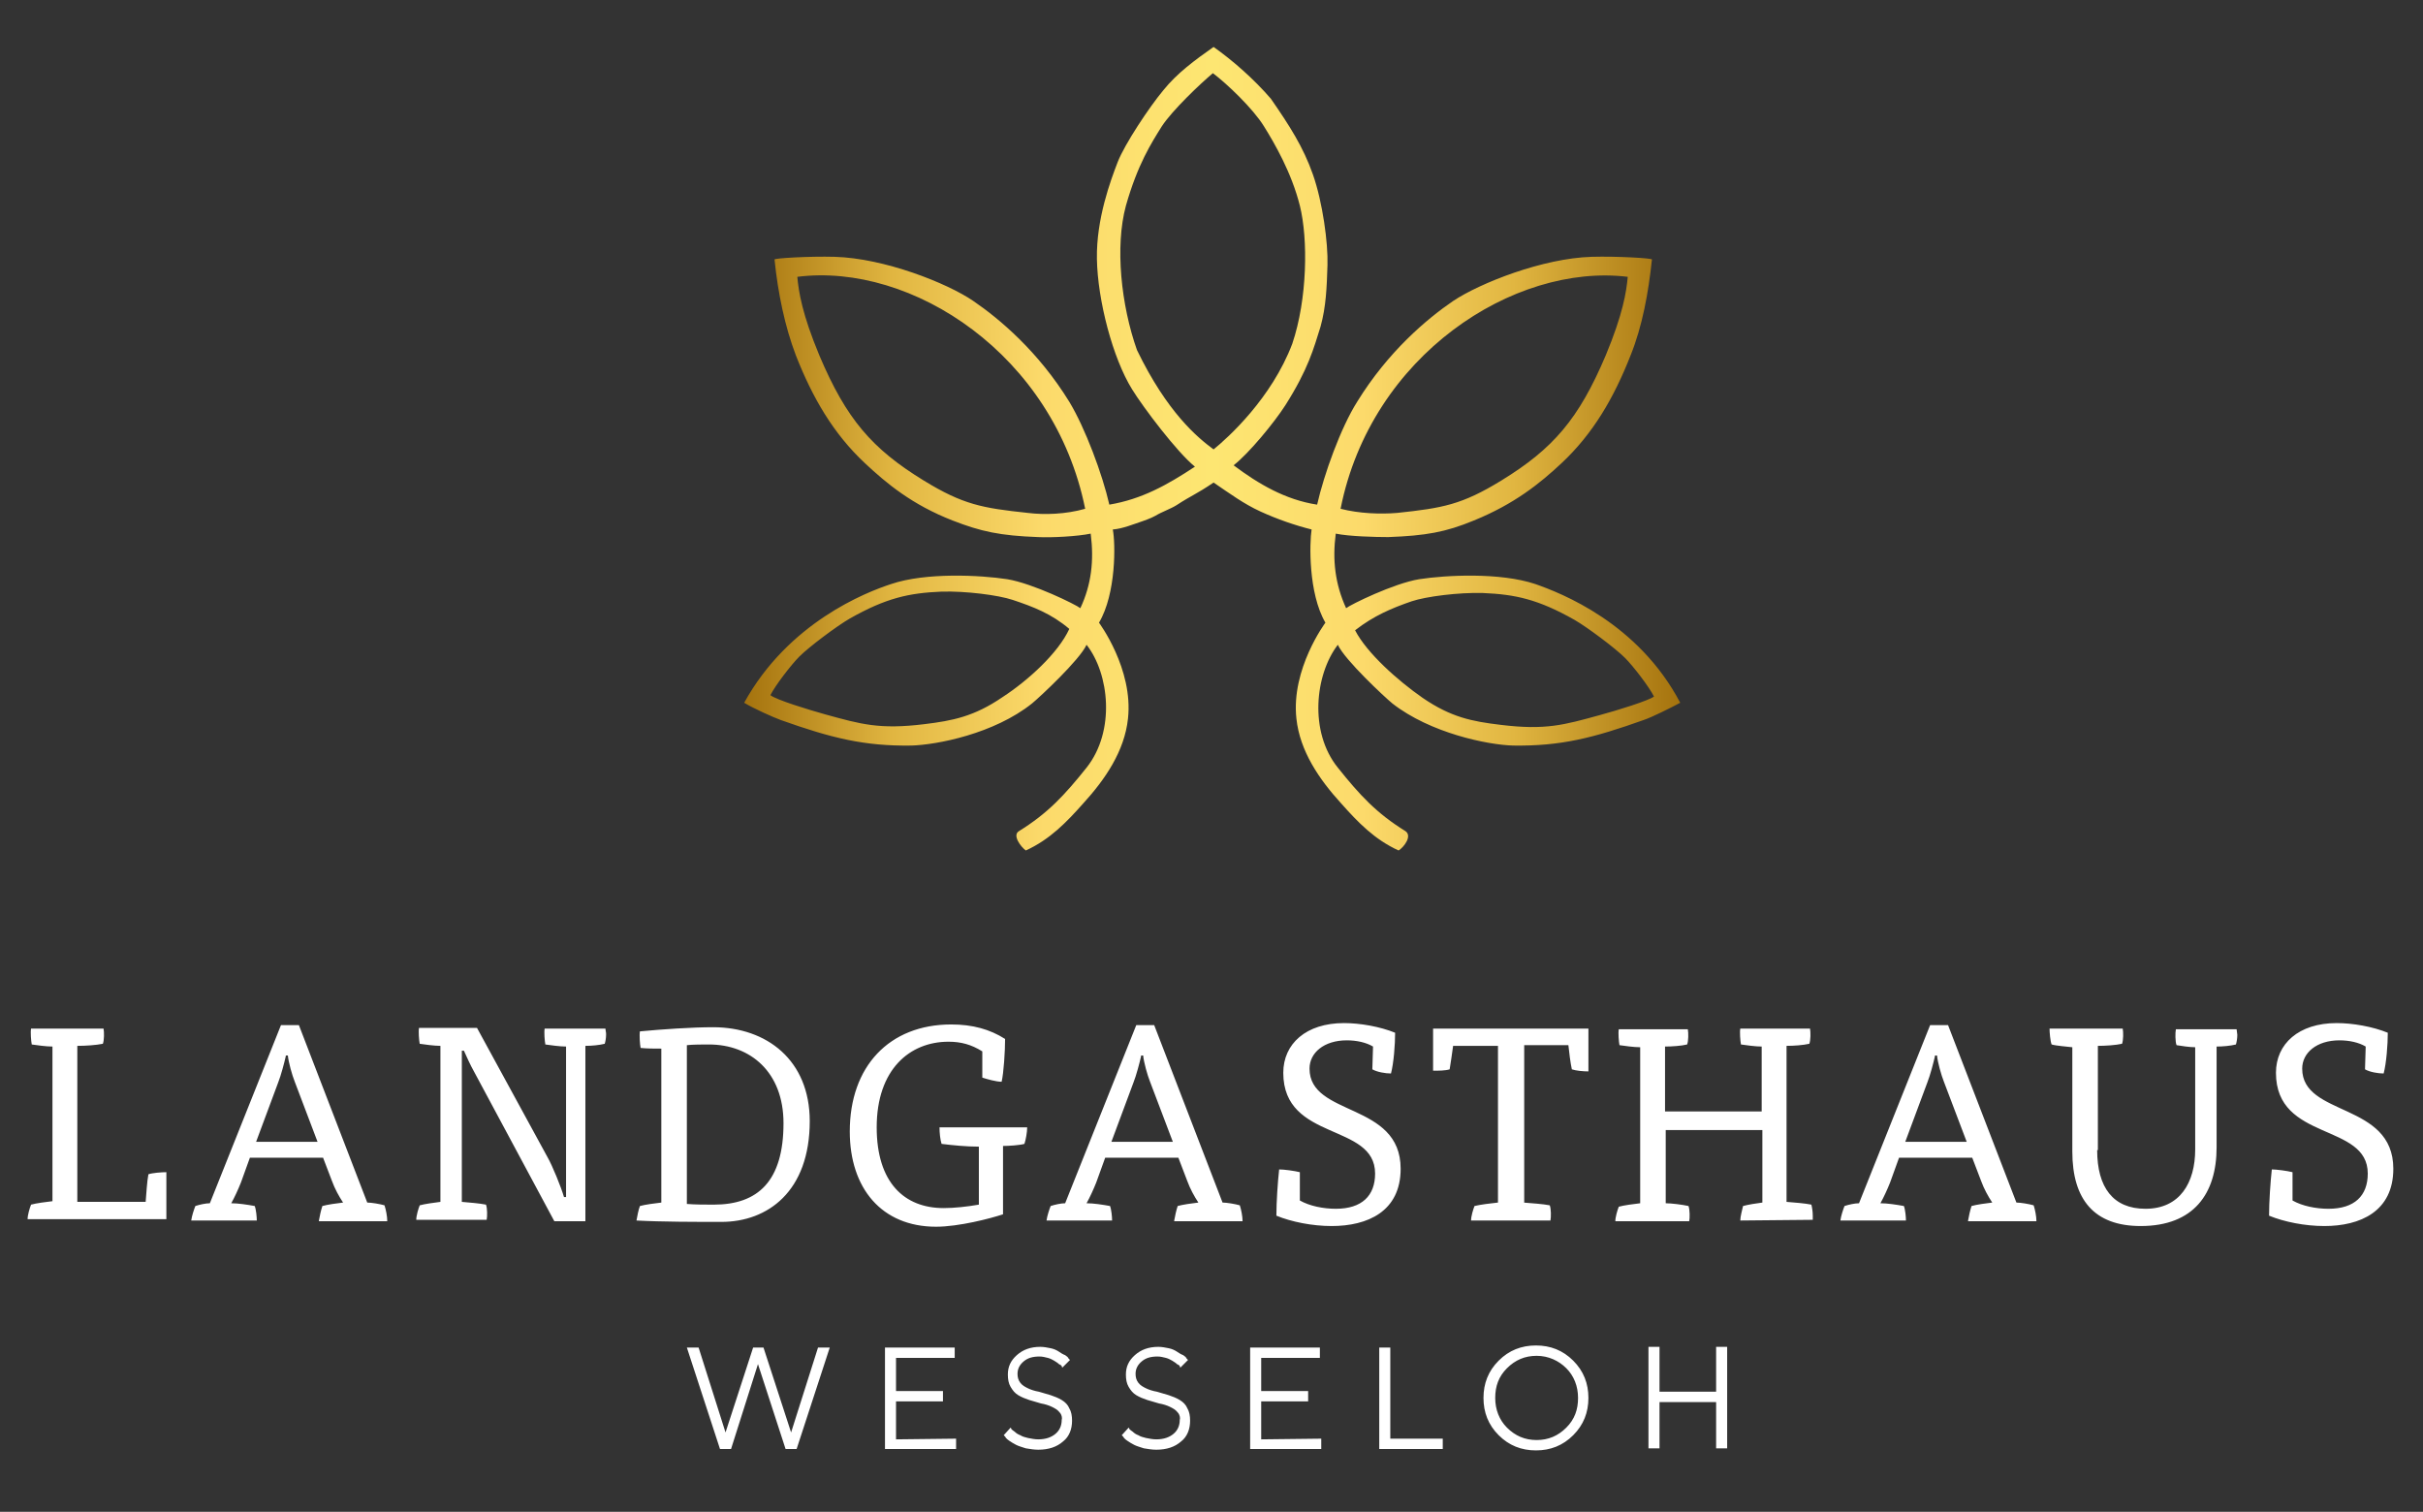 <?xml version="1.0" encoding="UTF-8"?> <svg xmlns="http://www.w3.org/2000/svg" version="1.1" id="Ebene_1" x="0" y="0" viewBox="0 0 351 219" xml:space="preserve"><rect x="0" y="0" width="351" height="219" fill="#333333" stroke="none"/> <style> .st0{fill:#fff}.st1{fill:url(#SVGID_1_)}.st2{fill:url(#SVGID_2_)} </style> <g id="Ebene_1_1_"> <path class="st0" d="M7.6 151.6c-.9 0-2.3-.2-3-.3-.1-.5-.2-1.8-.1-2.3H15c.1.5.1 1.7-.1 2.2-1 .2-2.5.3-3.7.3v22.6h9.9c.1-1.2.2-3 .4-4 .6-.2 1.9-.3 2.6-.3v6.8H4c0-.6.3-1.6.5-2.1.7-.2 2.2-.4 3.1-.5v-22.4zM46.2 176.8c.1-.6.3-1.5.5-2.1.7-.2 2.1-.4 3-.5-.6-.9-1.2-2-1.6-3.1l-1.3-3.4H36.2l-1.3 3.6c-.4 1-.9 2.1-1.4 3 1 0 2.3.2 3.4.4.2.5.3 1.6.3 2.1h-9.5c.1-.7.4-1.6.6-2.1.6-.2 1.5-.4 2.1-.4l10.3-25.8h2.6l9.9 25.7c.6 0 1.8.2 2.5.4.2.6.4 1.6.4 2.3h-9.9v-.1zM41.4 153c-.2.9-.7 2.8-1.1 3.8l-3.2 8.6H46l-3.3-8.7c-.4-1-.9-2.8-1-3.8h-.3v.1zM79.3 167.6c.7 1.2 2 4.4 2.4 5.8h.3v-21.8c-.9 0-2.3-.2-3-.3-.1-.5-.2-1.8-.1-2.3h8.8c0 .2.1.5.1.8 0 .6-.1 1.1-.2 1.4-.8.2-1.9.3-2.8.3v25.4h-4.5l-11.7-21.8c-.4-.7-1-2-1.4-2.9h-.3v21.9c1.1.1 2.5.2 3.5.4.2.5.2 1.7.1 2.2H60.3c0-.6.3-1.6.5-2.1.7-.2 2.2-.4 3-.5v-22.6c-.9 0-2.3-.2-3-.3-.1-.5-.2-1.8-.1-2.3h8.4l10.2 18.7zM95.8 151.9c-.9 0-2.1 0-3-.1-.1-.5-.2-1.8-.1-2.4 3.2-.3 7.5-.6 10.6-.6 7.8 0 14 4.8 14 13.6 0 10.2-6.1 14.6-12.8 14.6-3.6 0-8.6 0-12.3-.2.1-.6.3-1.6.5-2.1.7-.2 2.2-.4 3.1-.5v-22.3zm3.7 22.5c1.2.1 2.7.1 3.9.1 6.4 0 10.1-3.4 10.1-11.8 0-7.4-4.8-11.4-10.8-11.4-.8 0-2.4 0-3.2.1v23zM145.3 175.9c-1.8.6-6.4 1.8-9.7 1.8-7.9 0-12.5-5.6-12.5-13.8 0-9.4 5.7-15.5 14.7-15.5 3.1 0 5.6.7 7.8 2.1 0 1.8-.2 4.9-.5 6.2-.8 0-2.2-.4-2.8-.6v-3.8c-1.6-1-3.1-1.4-4.9-1.4-5.6 0-10.4 4-10.4 12.4 0 8 4 11.7 9.7 11.7 1.5 0 3.4-.2 5.1-.5v-8.4c-1.8 0-3.8-.2-5.4-.4-.2-.6-.3-1.6-.3-2.4h12.7c0 .7-.2 1.8-.4 2.4-.7.2-2.3.3-3.1.3v9.9zM170.1 176.8c.1-.6.3-1.5.5-2.1.7-.2 2.1-.4 3-.5-.6-.9-1.2-2-1.6-3.1l-1.3-3.4h-10.6l-1.3 3.6c-.4 1-.9 2.1-1.4 3 1 0 2.3.2 3.4.4.2.5.3 1.6.3 2.1h-9.5c.1-.7.4-1.6.6-2.1.6-.2 1.5-.4 2.1-.4l10.3-25.8h2.6l9.9 25.7c.6 0 1.8.2 2.5.4.2.6.4 1.6.4 2.3h-9.9v-.1zm-4.8-23.8c-.2.9-.7 2.8-1.1 3.8l-3.2 8.6h8.9l-3.3-8.7c-.4-1-.9-2.8-1-3.8h-.3v.1zM198.9 151.6c-1-.6-2.4-.9-3.8-.9-3.3 0-5.4 1.8-5.4 4.1 0 7 13.2 4.8 13.2 14.5 0 6.2-4.8 8.3-10 8.3-2.8 0-5.8-.6-8-1.5 0-2 .2-4.9.4-6.7.7 0 2.2.2 3 .4v4.1c1.4.8 3.4 1.2 5.2 1.2 3.8 0 5.7-1.9 5.7-5.1 0-7.4-13.3-4.6-13.3-14.6 0-4.2 3.3-7.2 8.8-7.2 2.3 0 5.2.5 7.4 1.4 0 1.7-.2 4.4-.6 5.9-.8 0-2-.2-2.7-.6l.1-3.3zM220.7 174.2c1.2.1 2.8.2 3.8.4.2.5.2 1.7.1 2.2h-11.5c0-.6.3-1.6.5-2.1.8-.2 2.4-.4 3.4-.5v-22.7h-6.5c-.1.9-.4 2.7-.5 3.4-.6.2-1.7.2-2.4.2V149h22.5v6.2c-.8 0-1.8-.1-2.4-.3-.2-.9-.4-2.5-.5-3.5h-6.4v22.8h-.1zM252.1 176.8c0-.6.3-1.6.4-2.1.7-.2 2-.4 2.8-.5v-10.5h-14v10.6c.8 0 2.4.2 3.3.4.2.5.2 1.8.1 2.2H234c0-.6.3-1.6.5-2.1.7-.2 2.2-.4 3.1-.5v-22.6c-.9 0-2.3-.2-3-.3-.1-.5-.2-1.8-.1-2.3h10c.1.5.1 1.7-.1 2.2-.8.2-2.2.3-3.2.3v9.4h14v-9.4c-.9 0-2.3-.2-3-.3-.1-.5-.2-1.8-.1-2.3h10.1c.1.5.1 1.7-.1 2.2-.9.2-2.2.3-3.3.3v22.6c1.2.1 2.6.2 3.6.4.1.4.2 1 .2 1.6v.6l-10.5.1zM285.1 176.8c.1-.6.3-1.5.5-2.1.7-.2 2.1-.4 3-.5-.6-.9-1.2-2-1.6-3.1l-1.3-3.4h-10.6l-1.3 3.6c-.4 1-.9 2.1-1.4 3 1 0 2.3.2 3.4.4.2.5.3 1.6.3 2.1h-9.5c.1-.7.4-1.6.6-2.1.6-.2 1.5-.4 2.1-.4l10.3-25.8h2.6l9.9 25.7c.6 0 1.8.2 2.5.4.2.6.4 1.6.4 2.3h-9.9v-.1zm-4.8-23.8c-.2.9-.7 2.8-1.1 3.8l-3.2 8.6h8.9l-3.3-8.7c-.4-1-.9-2.8-1-3.8h-.3v.1zM303.8 166.6c0 5.4 2.3 8.5 7 8.5 5 0 7.2-3.8 7.2-8.6v-14.8c-.8 0-2.1-.2-2.7-.3-.2-.5-.2-1.8-.1-2.3h8.8c0 .2.1.6.1.8 0 .5-.1 1.1-.2 1.4-.8.2-1.9.3-2.8.3v14.6c0 6.7-3.3 11.4-11 11.4-6.7 0-9.9-3.8-9.9-10.8v-15.1c-.8-.1-2.3-.2-3-.4-.2-.5-.3-1.8-.3-2.3h10.6c.1.5.1 1.7-.1 2.2-.9.2-2.4.3-3.5.3v15.1h-.1zM342.7 151.6c-1-.6-2.4-.9-3.8-.9-3.3 0-5.4 1.8-5.4 4.1 0 7 13.2 4.8 13.2 14.5 0 6.2-4.8 8.3-10 8.3-2.8 0-5.8-.6-8-1.5 0-2 .2-4.9.4-6.7.7 0 2.2.2 3 .4v4.1c1.4.8 3.4 1.2 5.2 1.2 3.8 0 5.7-1.9 5.7-5.1 0-7.4-13.3-4.6-13.3-14.6 0-4.2 3.3-7.2 8.8-7.2 2.3 0 5.2.5 7.4 1.4 0 1.7-.2 4.4-.6 5.9-.8 0-2-.2-2.7-.6l.1-3.3z"></path> <g> <path class="st0" d="m109.8 197.6-3.9 12.3h-1.6l-4.8-14.7h1.7l3.9 12.3 4-12.3h1.5l4 12.3 3.9-12.3h1.7l-4.8 14.7h-1.6l-4-12.3zM138.5 208.4v1.5h-10.3v-14.7h10.1v1.5h-8.5v4.8h6.8v1.5h-6.8v5.5l8.7-.1zM153.5 204.6c-.3-.4-.7-.6-1.1-.8s-1-.4-1.6-.5c-.6-.2-1.1-.3-1.7-.5s-1.1-.4-1.6-.7-.8-.7-1.1-1.2-.4-1.1-.4-1.8c0-1.1.4-2 1.3-2.8s2-1.2 3.4-1.2c.5 0 1 .1 1.5.2s.9.3 1.2.5c.3.2.6.4.9.5.3.2.4.3.5.5l.2.2-1.1 1.1s-.1-.1-.1-.2-.2-.2-.4-.3c-.2-.2-.4-.3-.7-.5-.2-.1-.5-.3-.9-.4s-.8-.2-1.2-.2c-1 0-1.7.2-2.3.7s-.9 1.1-.9 1.8c0 .5.1.9.4 1.3s.7.6 1.1.8 1 .4 1.6.5c.6.2 1.1.3 1.7.5s1.1.4 1.6.7.9.7 1.1 1.2c.3.5.4 1.1.4 1.8 0 1.2-.4 2.3-1.3 3-.9.8-2.1 1.2-3.6 1.2-.6 0-1.2-.1-1.8-.2-.6-.2-1-.3-1.4-.5s-.7-.4-1-.6-.5-.4-.6-.6l-.2-.2 1-1.1s.1.1.1.2c.1.1.2.2.5.4.2.2.5.4.8.5.3.2.7.3 1.1.4.5.1 1 .2 1.5.2 1.1 0 1.9-.3 2.5-.8s.9-1.2.9-2c.1-.3 0-.8-.3-1.1zM170.6 204.6c-.3-.4-.7-.6-1.1-.8s-1-.4-1.6-.5c-.6-.2-1.1-.3-1.7-.5s-1.1-.4-1.6-.7-.8-.7-1.1-1.2-.4-1.1-.4-1.8c0-1.1.4-2 1.3-2.8s2-1.2 3.4-1.2c.5 0 1 .1 1.5.2s.9.3 1.2.5c.3.2.6.4.9.5.3.2.4.3.5.5l.2.2-1.1 1.1s-.1-.1-.1-.2-.2-.2-.4-.3c-.2-.2-.4-.3-.7-.5-.2-.1-.5-.3-.9-.4s-.8-.2-1.2-.2c-1 0-1.7.2-2.3.7s-.9 1.1-.9 1.8c0 .5.1.9.4 1.3s.7.6 1.1.8 1 .4 1.6.5c.6.2 1.1.3 1.7.5s1.1.4 1.6.7.9.7 1.1 1.2c.3.5.4 1.1.4 1.8 0 1.2-.4 2.3-1.3 3-.9.8-2.1 1.2-3.6 1.2-.6 0-1.2-.1-1.8-.2-.6-.2-1-.3-1.4-.5s-.7-.4-1-.6-.5-.4-.6-.6l-.2-.2 1-1.1s.1.1.1.2c.1.1.2.2.5.4.2.2.5.4.8.5.3.2.7.3 1.1.4.5.1 1 .2 1.5.2 1.1 0 1.9-.3 2.5-.8s.9-1.2.9-2c.1-.3 0-.8-.3-1.1zM191.4 208.4v1.5h-10.3v-14.7h10.1v1.5h-8.5v4.8h6.8v1.5h-6.8v5.5l8.7-.1zM199.8 209.9v-14.7h1.6v13.2h7.6v1.5h-9.2zM227.9 207.9c-1.5 1.5-3.3 2.2-5.4 2.2s-3.9-.7-5.4-2.2-2.2-3.3-2.2-5.4.7-3.9 2.2-5.4 3.3-2.2 5.4-2.2 3.9.7 5.4 2.2 2.2 3.3 2.2 5.4-.7 3.9-2.2 5.4zm-9.6-1.1c1.2 1.2 2.6 1.8 4.3 1.8s3.1-.6 4.3-1.8 1.7-2.6 1.7-4.3-.6-3.2-1.7-4.3-2.6-1.8-4.3-1.8-3.1.6-4.3 1.8-1.7 2.6-1.7 4.3.6 3.2 1.7 4.3zM238.8 195.1h1.6v6.5h8.2v-6.5h1.6v14.7h-1.6v-6.7h-8.2v6.7h-1.6v-14.7z"></path> </g> <linearGradient id="SVGID_1_" gradientUnits="userSpaceOnUse" x1="107.634" y1="191.7" x2="243.681" y2="191.7" gradientTransform="matrix(1 0 0 -1 0 256.72)"> <stop offset="0" stop-color="#a4720d"></stop> <stop offset=".16" stop-color="#e1b641"></stop> <stop offset=".32" stop-color="#fcda6b"></stop> <stop offset=".5" stop-color="#fde672"></stop> <stop offset=".66" stop-color="#fcda6b"></stop> <stop offset=".82" stop-color="#e1b641"></stop> <stop offset="1" stop-color="#a4720d"></stop> </linearGradient> <path class="st1" d="M222.4 84.6c-5.1-1.7-12.9-1.3-16.8-.7-3.7.6-10 3.7-10.6 4.2-1.6-3.5-2-7-1.5-10.8 1.9.4 5.7.5 7.6.5 5.4-.2 8.3-.7 12.4-2.4 5.9-2.4 9.6-5.4 12.7-8.3 4.6-4.3 7.6-9.5 10-15.6 1.7-4.2 2.6-9.1 3.1-13.9.2-.2-5.1-.5-8.7-.4-7.1.2-16.2 3.8-20.1 6.4-3.8 2.6-9.4 7.3-13.9 14.6-2.4 3.8-4.8 10.5-5.8 14.9-4.6-.7-8.5-3-12.1-5.7 2.2-1.7 5.9-6.2 7.5-8.7 3.3-5.2 4.1-8.2 5.1-11.4.8-2.9.9-5.7 1-8.9s-.7-9.1-2.1-13.1-3.4-7.1-6.1-11c0 0 4 4.8 0 0-2.5-2.9-5.6-5.6-8.3-7.5-2.7 1.9-5.3 3.8-7.3 6.3-2 2.4-5.6 7.8-6.6 10.4-1 2.6-3.1 8.2-3 14 .1 6 2.3 14.4 5.1 18.9 1.6 2.6 6.5 9.1 9.1 11.2-4.1 2.7-7.7 4.7-12.4 5.5-1-4.4-3.5-11.1-5.8-14.9-4.5-7.3-10.1-12-13.9-14.6s-12.9-6.2-20.1-6.4c-3.6-.1-8.9.2-8.7.4.5 4.9 1.5 9.7 3.1 13.9 2.4 6.1 5.4 11.3 10 15.6 3.1 2.9 6.8 6 12.7 8.3 4.1 1.6 6.9 2.2 12.4 2.4 1.9.1 5.7-.1 7.6-.5.5 3.9.1 7.4-1.5 10.8-.6-.5-6.9-3.6-10.6-4.2-3.9-.6-11.8-1-16.8.7-3.7 1.2-14.9 5.6-21.3 17.2 1.3.8 4.2 2.1 5.3 2.5 7.3 2.6 12.1 3.8 18.9 3.7 3.7-.1 12-1.7 17.5-6.1 1.1-.9 6.9-6.3 7.9-8.5 3.3 4.2 4.2 12.5 0 17.8-3.2 4-5.6 6.6-9.8 9.2-1 .6.3 2.3 1 2.8 3.5-1.6 5.9-4.1 8.3-6.8 3.2-3.5 6-7.6 6.5-12.3.8-7.2-4.2-13.9-4.2-13.9 2.5-4.2 2.4-11.5 2-13.5 1.4-.1 3.1-.8 4.3-1.2 0 0 1.2-.4 1.9-.8.8-.5 2.2-1 3-1.5 2.3-1.5 2.9-1.6 5.4-3.3 2.5 1.7 4.4 3.1 6.8 4.2s5 2 7.4 2.6c-.3 1.9-.5 9.2 2 13.5 0 0-5 6.7-4.2 13.9.5 4.7 3.3 8.8 6.5 12.3 2.4 2.7 4.8 5.2 8.3 6.8.8-.5 2-2.1 1-2.8-4.2-2.6-6.6-5.2-9.8-9.2-4.2-5.2-3.3-13.5 0-17.8 1 2.2 6.8 7.6 7.9 8.5 5.5 4.3 13.8 6 17.5 6.1 6.9.1 11.6-1.1 18.9-3.7 1.2-.4 4-1.8 5.3-2.5-6.1-11.6-17.3-15.9-21-17.2zm13.4-44.5c-.2 2.2-.7 5.4-3.2 11.4-3.9 9.2-7.6 13.5-15.1 18.1-5.7 3.5-8.5 4-15.1 4.7-2.4.2-5.5.1-8.2-.6 4.4-22.2 25.1-35.6 41.6-33.6zm-86.9 34.2c-6.6-.7-9.4-1.2-15.1-4.7-7.5-4.6-11.2-8.9-15.1-18.1-2.5-6-3-9.2-3.2-11.4 16.6-2.1 37.2 11.3 41.7 33.6-2.8.8-5.9.9-8.3.6zm-3.7 26.7c-4.1 2.8-7.2 3.4-11.3 3.9-6.5.8-9.2 0-14.3-1.4-2.5-.7-7.1-2.1-8-2.8.7-1.4 3-4.4 4.2-5.6 1.4-1.4 5.4-4.4 7.3-5.5 5.3-3 8.6-3.7 13.3-3.9 3.5-.1 8.2.5 10.3 1.2 3 1 5.6 2 8.2 4.2-1.6 3.5-6 7.5-9.7 9.9zm19.5-50.3c-2.3-6.5-3.2-15-1.6-20.9 1.7-6 3.7-9.1 5.2-11.5 1.5-2.3 5.6-6.2 7.4-7.7 2 1.5 5.8 5.1 7.4 7.7 1.5 2.4 4 6.7 5.2 11.5s1.1 13.5-1.1 20c-3 7.9-9.3 13.6-11.4 15.3-2.3-1.7-6.7-5.3-11.1-14.4zm67 52.9c-5.1 1.4-7.8 2.2-14.3 1.4-4.2-.5-7.2-1.1-11.3-3.9-3.6-2.5-8.1-6.5-9.8-9.8 2.7-2.1 5.3-3.2 8.2-4.2 2.1-.7 6.8-1.3 10.3-1.2 4.7.2 8 .9 13.3 3.9 1.9 1.1 5.9 4.1 7.3 5.5 1.2 1.2 3.5 4.2 4.2 5.6-.8.6-5.3 2-7.9 2.7z"></path> <linearGradient id="SVGID_2_" gradientUnits="userSpaceOnUse" x1="175.7" y1="151.1" x2="175.7" y2="151.1" gradientTransform="matrix(1 0 0 -1 0 256.72)"> <stop offset="0" stop-color="#a4720d"></stop> <stop offset=".16" stop-color="#e1b641"></stop> <stop offset=".32" stop-color="#fcda6b"></stop> <stop offset=".5" stop-color="#fde672"></stop> <stop offset=".66" stop-color="#fcda6b"></stop> <stop offset=".82" stop-color="#e1b641"></stop> <stop offset="1" stop-color="#a4720d"></stop> </linearGradient> </g> </svg> 